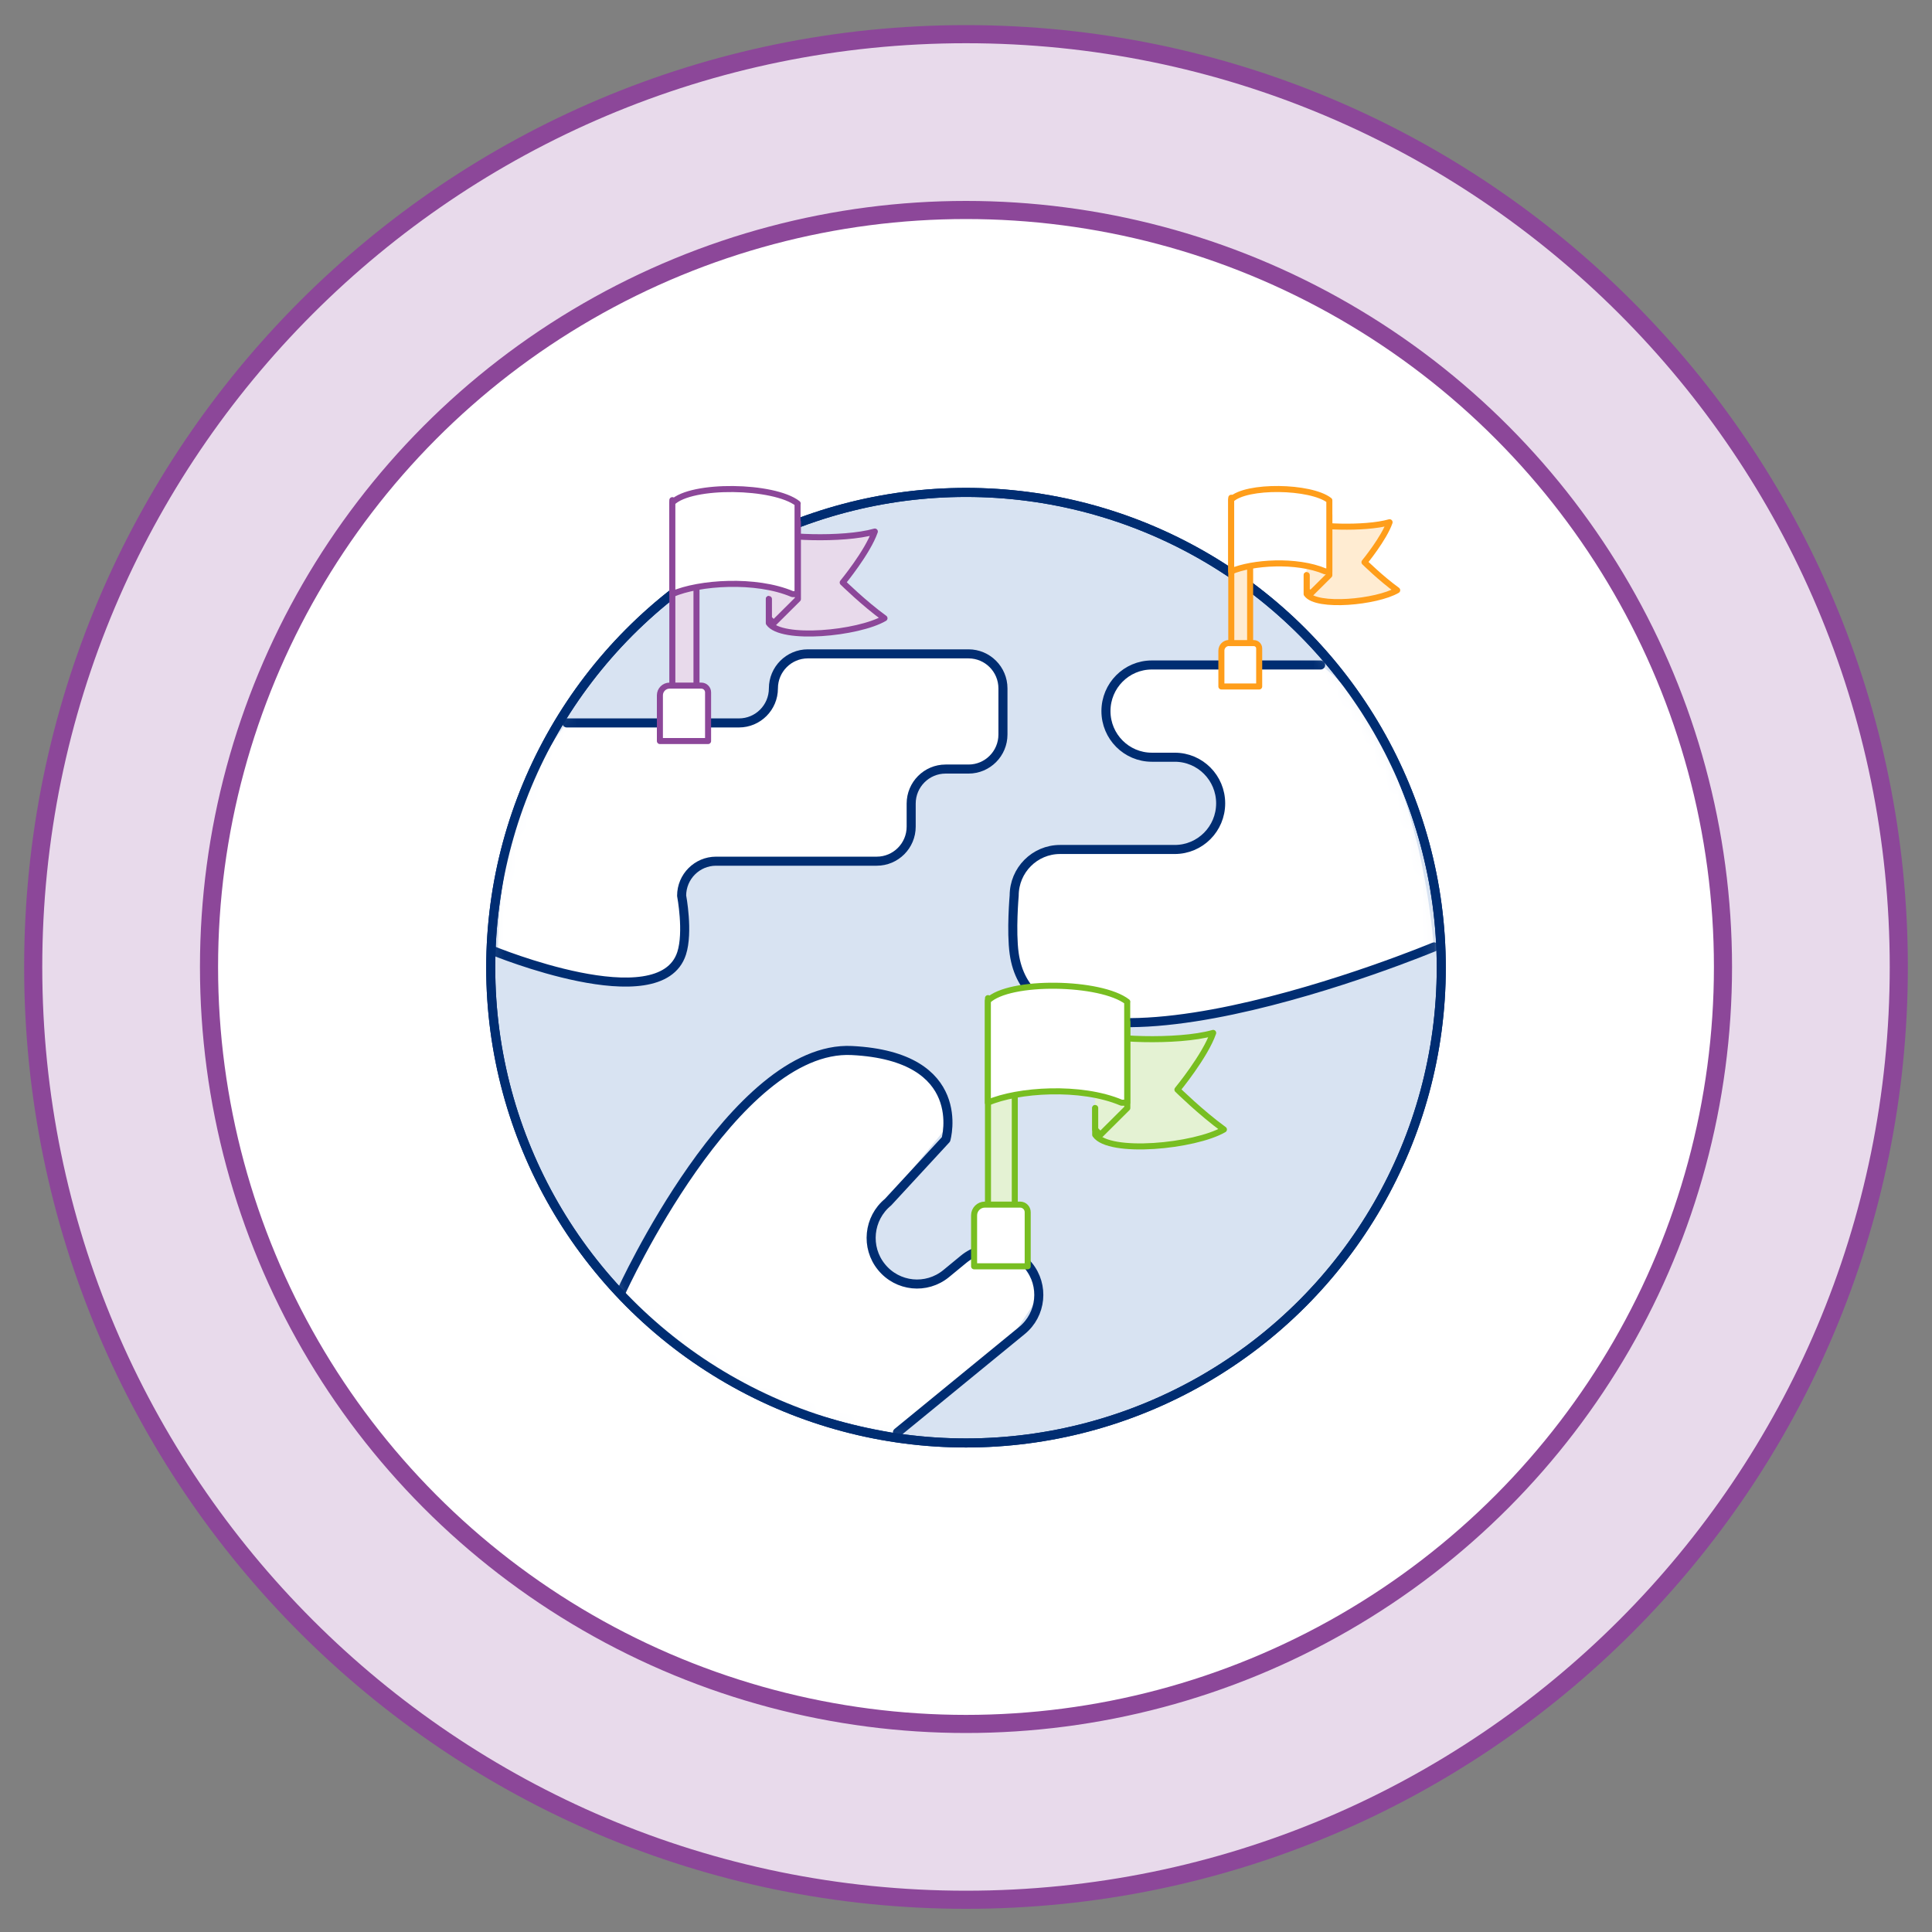 <?xml version="1.0" encoding="UTF-8"?>
<svg xmlns="http://www.w3.org/2000/svg" xmlns:xlink="http://www.w3.org/1999/xlink" viewBox="0 0 160 160">
  <rect x="0" y="0" width="160" height="160" fill="#808080" stroke="none"/>
  <defs>
    <style>
      .cls-1, .cls-2, .cls-3, .cls-4, .cls-5, .cls-6 {
        fill: none;
      }

      .cls-1, .cls-7, .cls-6 {
        stroke: #002d72;
        stroke-width: .75px;
      }

      .cls-8 {
        fill: #e4f2d3;
      }

      .cls-9, .cls-2 {
        stroke: #78be21;
      }

      .cls-9, .cls-2, .cls-3, .cls-5, .cls-10, .cls-11 {
        stroke-width: .5px;
      }

      .cls-9, .cls-2, .cls-3, .cls-5, .cls-10, .cls-11, .cls-6 {
        stroke-linecap: round;
        stroke-linejoin: round;
      }

      .cls-9, .cls-12, .cls-10, .cls-11, .cls-13 {
        fill: #fff;
      }

      .cls-14 {
        fill: #ffecd2;
      }

      .cls-15 {
        mask: url(#mask);
      }

      .cls-3, .cls-16, .cls-10, .cls-13 {
        stroke: #8c4799;
      }

      .cls-16, .cls-17 {
        fill: #e8daeb;
      }

      .cls-16, .cls-13 {
        stroke-width: 1.5px;
      }

      .cls-7 {
        fill: #d8e3f2;
      }

      .cls-5, .cls-11 {
        stroke: #ff9e1b;
      }

      .cls-18 {
        clip-path: url(#clippath);
      }
    </style>
    <clipPath id="clippath">
      <rect class="cls-4" y=".08" width="160" height="160"/>
    </clipPath>
    <mask id="mask" x="40.26" y="40.4" width="79.17" height="79.47" maskUnits="userSpaceOnUse">
      <g id="mask0_6340_8796" data-name="mask0 6340 8796">
        <path class="cls-7" d="M119.06,80.14c0,21.74-17.56,39.36-39.21,39.36s-39.21-17.62-39.21-39.36,17.56-39.36,39.21-39.36,39.21,17.62,39.21,39.36Z"/>
      </g>
    </mask>
  </defs>
  <g id="Layer_1" data-name="Layer 1">
    <g class="cls-18">
      <g>
        <path class="cls-16" d="M157.25,80.08c0,42.66-34.59,77.25-77.25,77.25S2.75,122.74,2.75,80.08,37.34,2.83,80,2.83s77.25,34.59,77.25,77.25Z"/>
        <circle class="cls-13" cx="80" cy="80.08" r="62.69"/>
      </g>
    </g>
  </g>
  <g id="Layer_2" data-name="Layer 2">
    <g>
      <circle class="cls-7" cx="80" cy="80.14" r="39.36"/>
      <g class="cls-15">
        <g>
          <path class="cls-12" d="M56.45,78.95v-4.77c0-1.58,1.28-2.86,2.85-2.86h13.31c1.57,0,2.85-1.28,2.85-2.86v-1.91c0-1.58,1.28-2.86,2.85-2.86h1.9c1.57,0,2.85-1.28,2.85-2.86v-3.82c0-1.58-1.28-2.86-2.85-2.86h-13.31c-1.57,0-2.85,1.28-2.85,2.86s-1.28,2.86-2.85,2.86h-14.26c-3.56,4.57-5.7,11.06-5.7,19.08l10.26,2.67,3.52-.94,1.42-1.72Z"/>
          <path class="cls-6" d="M46.94,59.87h14.26c1.57,0,2.85-1.28,2.85-2.86s1.28-2.86,2.85-2.86h13.31c1.57,0,2.85,1.28,2.85,2.86v3.82c0,1.58-1.28,2.86-2.85,2.86h-1.9c-1.57,0-2.85,1.28-2.85,2.86v1.91c0,1.58-1.28,2.86-2.85,2.86h-13.31c-1.57,0-2.85,1.28-2.85,2.86,0,0,.57,3,0,4.77-1.77,5.49-15.65-.23-15.65-.23"/>
          <path class="cls-12" d="M84.14,78.24v-3.82c0-2.11,1.7-3.82,3.8-3.82h9.51c2.1,0,3.8-1.71,3.8-3.82s-1.7-3.82-3.8-3.82h-1.9c-2.1,0-3.8-1.71-3.8-3.82s1.7-3.82,3.8-3.82h14.15c8.09,6.49,9.06,23.38,9.06,23.38l-14.88,4.87-5.82.65-5.82.65-5.18-1.3-2.26-2.27-.65-3.08Z"/>
          <path class="cls-6" d="M109.37,55.07h-13.98c-2.1,0-3.8,1.71-3.8,3.82s1.7,3.82,3.8,3.82h1.9c2.1,0,3.8,1.71,3.8,3.82s-1.7,3.82-3.8,3.82h-9.5c-2.1,0-3.8,1.71-3.8,3.82,0,0-.26,2.94,0,4.8,1.85,13.19,34.77-.55,34.77-.55"/>
          <path class="cls-12" d="M72.82,100.15l5.56-6.77v-2.32l-1.47-2.09-2.93-1.47-2.46-.33h-2.59l-2.29.83-3.86,2.42-2.49,2.97-4.95,6.44-3.88,7.29c6.6,8.62,18.6,10.72,22.51,11.54l3.91-2.71,6.35-5.89,1.95-2.94-1.74-2.75-3.23-.65-3.34,2.42h-3.91l-1.81-3.07.65-2.92Z"/>
          <path class="cls-6" d="M74.32,118.63l10.31-8.44c1.63-1.33,1.87-3.74.54-5.37-1.33-1.63-3.72-1.88-5.35-.55l-1.47,1.21c-1.63,1.33-4.02,1.09-5.35-.55-1.33-1.63-1.08-4.04.54-5.37l4.8-5.2s1.98-6.87-7.79-7.36c-9.77-.49-19.09,19.96-19.09,19.96"/>
        </g>
      </g>
      <circle class="cls-1" cx="80" cy="80.14" r="39.36"/>
      <path class="cls-14" d="M103.53,41.38v13.44h-1.56v-13.6"/>
      <path class="cls-5" d="M103.53,41.38v13.44h-1.56v-13.6"/>
      <path class="cls-14" d="M113.01,46.56s1.61-1.96,2.08-3.31c-2.11.6-6.41.37-6.88,0v5.94c.81,1.16,5.81.68,7.5-.31-1.33-.96-2.71-2.32-2.71-2.32Z"/>
      <path class="cls-5" d="M108.21,47.63v1.56c.81,1.16,5.81.68,7.5-.31-1.33-.96-2.71-2.32-2.71-2.32,0,0,1.61-1.96,2.08-3.31-2.11.6-6.41.37-6.88,0v2.19"/>
      <path class="cls-14" d="M109.78,42l-1.57.94v5.94s.31.31.31.31l1.57-1.56v-5s-.31-.63-.31-.63Z"/>
      <path class="cls-5" d="M108.2,42.94l1.57-.94.32.63v4.69s0,.31,0,.31l-1.57,1.56-.3-.31v-1.25"/>
      <path class="cls-11" d="M110.09,41.44c-1.54-1.2-6.9-1.29-8.13-.06v5.94c1.73-.75,5.41-1.01,7.79,0h.34v-5.88Z"/>
      <path class="cls-11" d="M101.78,53.26h2.06c.24,0,.44.2.44.44v3.15h-3.13v-2.97c0-.34.28-.63.63-.63Z"/>
      <path class="cls-17" d="M57.68,41.62v17.16h-2v-17.36"/>
      <path class="cls-3" d="M57.68,41.62v17.16h-2v-17.36"/>
      <path class="cls-17" d="M69.79,48.24s2.06-2.5,2.66-4.22c-2.69.77-8.18.47-8.78,0v7.58c1.03,1.48,7.41.87,9.58-.4-1.7-1.23-3.46-2.96-3.46-2.96Z"/>
      <path class="cls-3" d="M63.67,49.6v2c1.03,1.48,7.41.87,9.58-.4-1.7-1.23-3.46-2.96-3.46-2.96,0,0,2.06-2.5,2.66-4.22-2.69.77-8.18.47-8.78,0v2.79"/>
      <path class="cls-17" d="M65.67,42.42l-2,1.2v7.58s.39.4.39.4l2-2v-6.38s-.4-.8-.4-.8Z"/>
      <path class="cls-3" d="M63.66,43.62l2.01-1.2.41.8v5.99s0,.4,0,.4l-2.01,2-.39-.4v-1.6"/>
      <path class="cls-10" d="M66.06,41.7c-1.96-1.53-8.81-1.64-10.38-.08v7.58c2.2-.96,6.91-1.29,9.94,0h.43v-7.5Z"/>
      <path class="cls-10" d="M55.45,56.78h2.63c.31,0,.56.25.56.56v4.03h-3.99v-3.79c0-.44.36-.8.8-.8Z"/>
      <path class="cls-8" d="M84.04,82.88v19.1h-2.22v-19.32"/>
      <path class="cls-2" d="M84.04,82.88v19.1h-2.22v-19.32"/>
      <path class="cls-8" d="M97.51,90.24s2.29-2.78,2.96-4.7c-3,.85-9.1.52-9.77,0v8.44c1.15,1.65,8.25.96,10.66-.44-1.89-1.37-3.85-3.3-3.85-3.3Z"/>
      <path class="cls-2" d="M90.7,91.76v2.22c1.15,1.65,8.25.96,10.66-.44-1.89-1.37-3.85-3.3-3.85-3.3,0,0,2.29-2.78,2.96-4.7-3,.85-9.1.52-9.77,0v3.11"/>
      <path class="cls-8" d="M92.92,83.77l-2.22,1.33v8.44s.44.44.44.44l2.23-2.22v-7.11s-.44-.89-.44-.89Z"/>
      <path class="cls-2" d="M90.68,85.1l2.23-1.33.45.89v6.66s0,.44,0,.44l-2.23,2.22-.43-.44v-1.78"/>
      <path class="cls-9" d="M93.36,82.97c-2.18-1.7-9.81-1.83-11.55-.09v8.44c2.45-1.07,7.69-1.43,11.06,0h.48v-8.35Z"/>
      <path class="cls-9" d="M81.55,99.76h2.93c.35,0,.63.28.63.63v4.48h-4.44v-4.22c0-.49.4-.89.89-.89Z"/>
    </g>
  </g>
</svg>